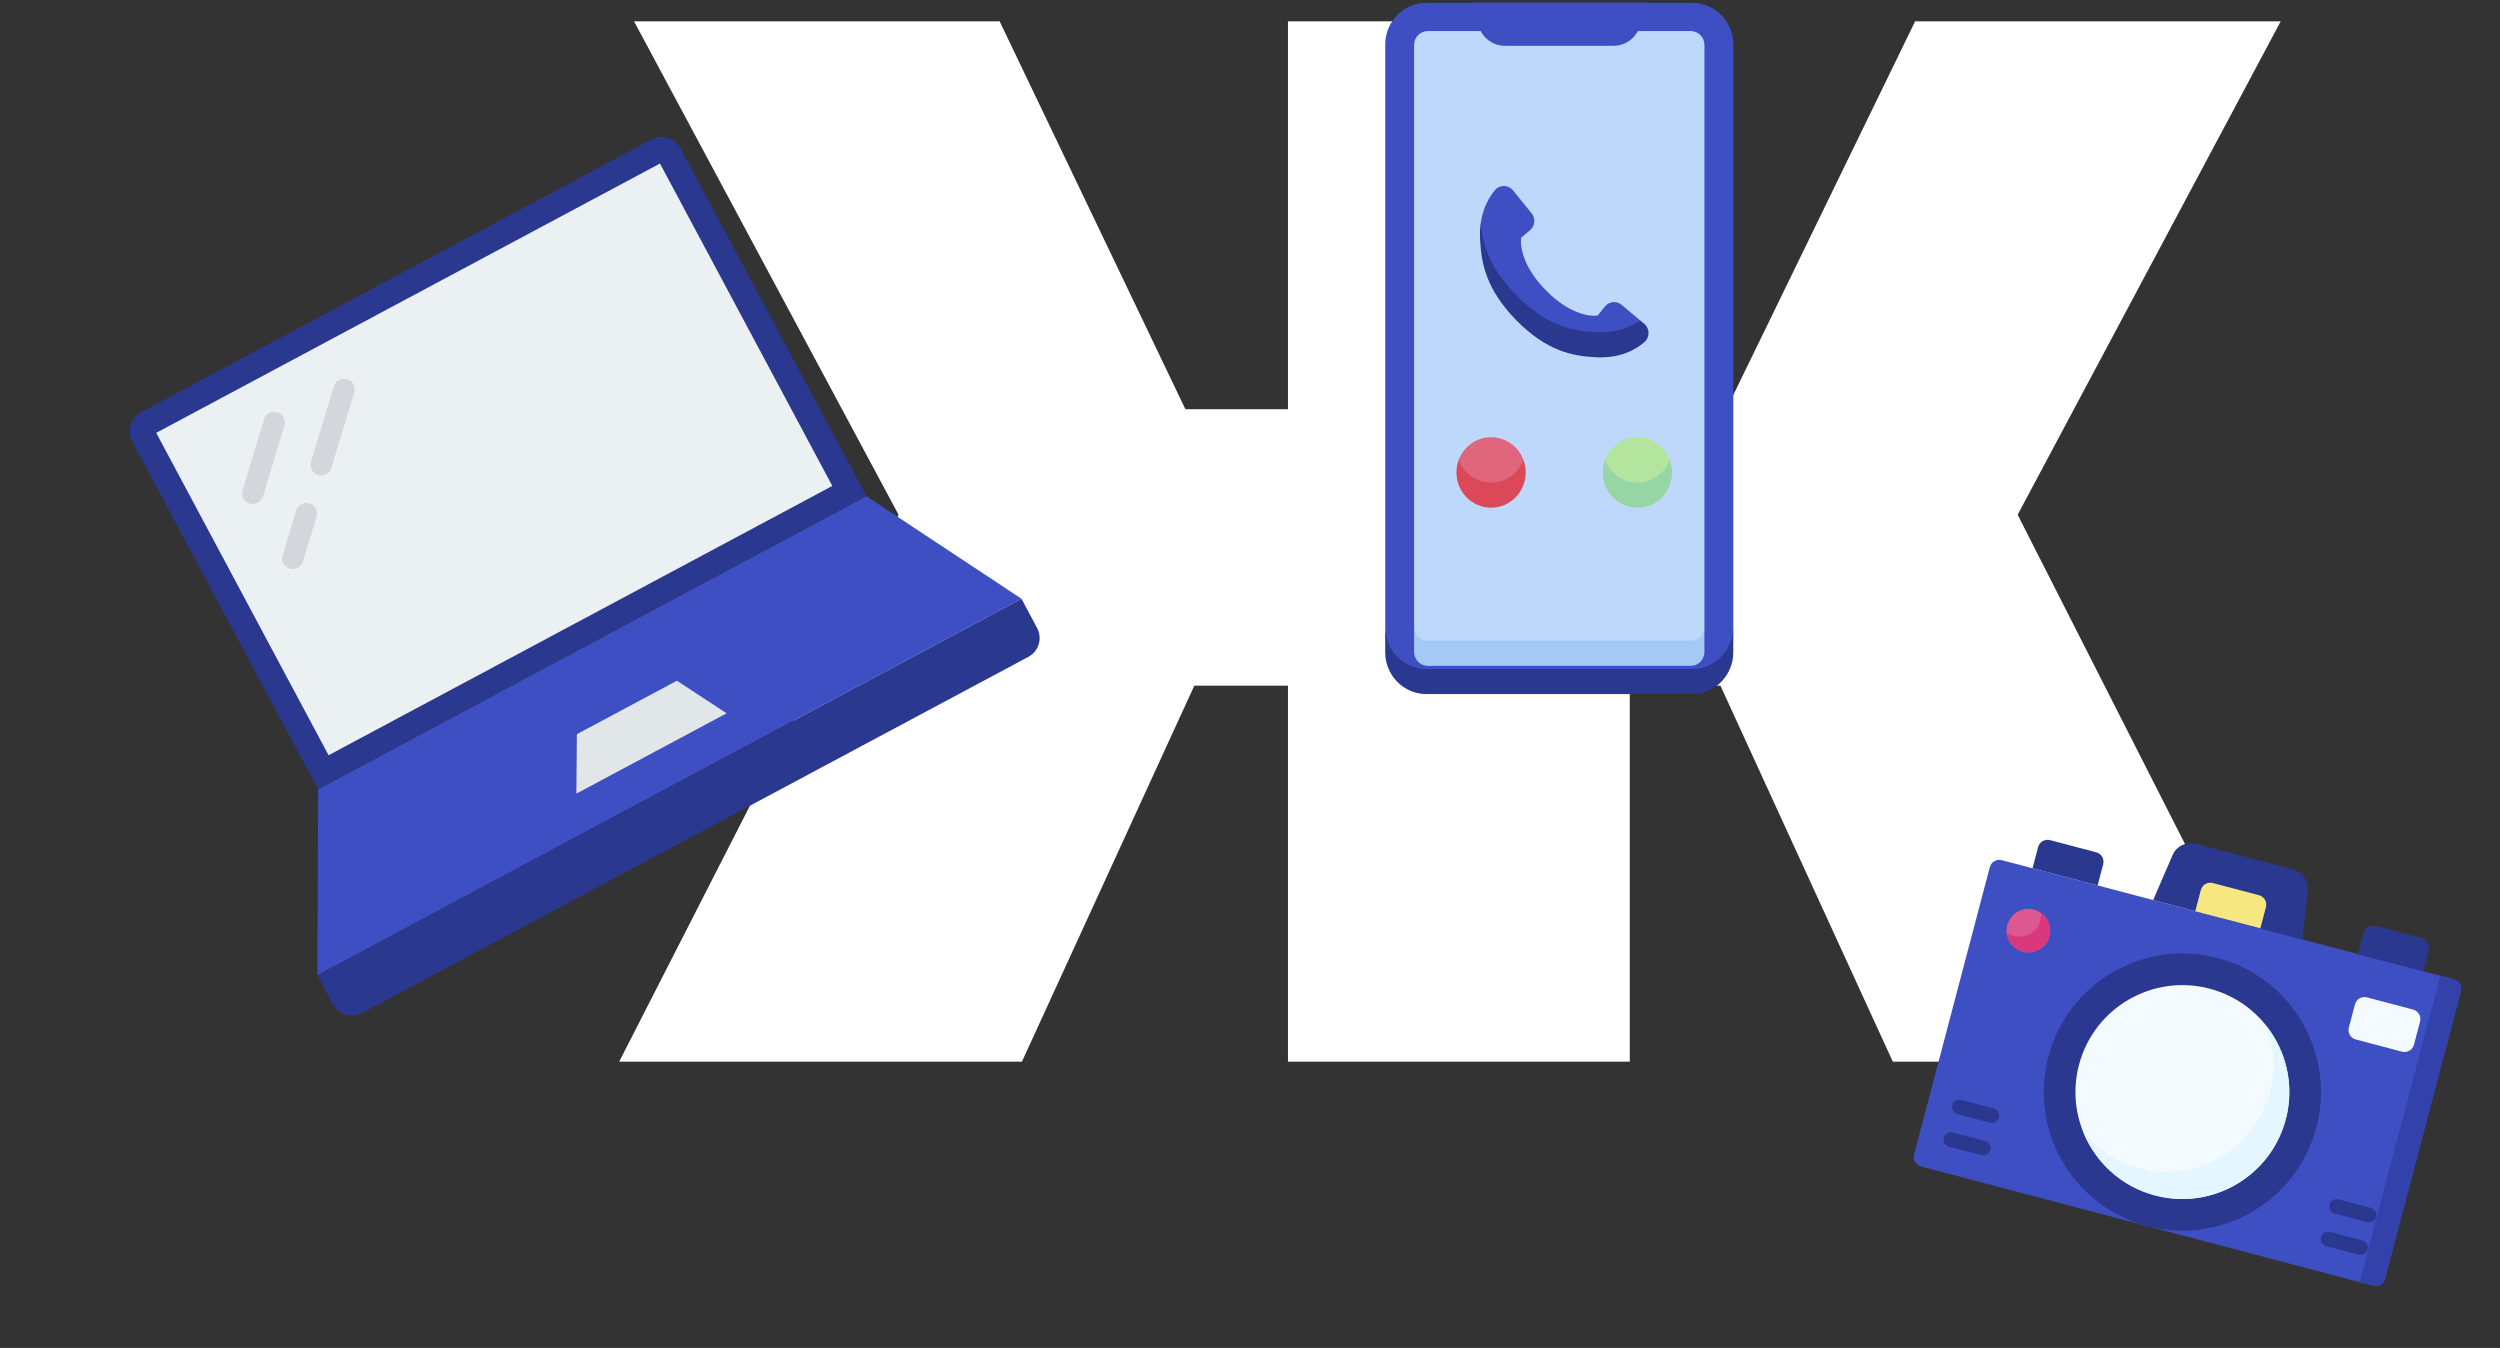 <?xml version="1.0" encoding="UTF-8"?> <svg xmlns="http://www.w3.org/2000/svg" width="217" height="117" viewBox="0 0 217 117" fill="none"><rect x="0" y="0" width="217" height="117" fill="#333333" stroke="none"/> <path d="M149.333 59.515H141.464V92.152H111.794V59.515H103.667L88.703 92.152H53.744L77.996 44.68L55.034 1.852H86.768L102.893 35.521H111.794V1.852H141.464V35.521H149.849L166.232 1.852H197.966L175.133 44.68L199.256 92.152H164.297L149.333 59.515Z" fill="white"></path> <g clip-path="url(#clip0)"> <path d="M27.618 68.519L11.463 38.301C10.981 37.401 11.321 36.281 12.221 35.799L56.555 12.098C57.455 11.617 58.575 11.956 59.056 12.856L75.212 43.075L27.618 68.519Z" fill="#2B3890"></path> <path d="M27.545 84.648L27.618 68.519L75.212 43.075L88.665 51.972L27.545 84.648Z" fill="#3D4FC3"></path> <path d="M57.285 14.194L13.559 37.57L28.52 65.555L72.246 42.178L57.285 14.194Z" fill="#EBF0F3"></path> <path d="M27.545 84.648L88.665 51.972L90.022 54.512C90.504 55.413 90.164 56.532 89.264 57.014L31.404 87.947C30.504 88.428 29.384 88.088 28.903 87.188L27.545 84.648Z" fill="#2B3890"></path> <path d="M63.069 61.916L50.03 68.887L50.072 63.728L58.756 59.085L63.069 61.916Z" fill="#E1E6E9"></path> <path d="M22.923 36.404L21.058 42.553C20.91 43.042 21.186 43.557 21.675 43.706C21.919 43.78 22.17 43.748 22.378 43.636C22.587 43.525 22.753 43.334 22.827 43.089L24.692 36.94C24.84 36.452 24.564 35.936 24.076 35.788C23.587 35.64 23.072 35.916 22.923 36.404Z" fill="#D5D6DB"></path> <path d="M25.708 44.317L24.53 48.2C24.382 48.689 24.657 49.204 25.146 49.352C25.39 49.427 25.641 49.395 25.85 49.283C26.058 49.172 26.224 48.981 26.298 48.736L27.476 44.853C27.624 44.364 27.349 43.849 26.86 43.7C26.371 43.552 25.856 43.828 25.708 44.317Z" fill="#D5D6DB"></path> <path d="M30.132 32.912C29.643 32.764 29.128 33.039 28.98 33.528L26.996 40.071C26.848 40.559 27.123 41.075 27.612 41.223C27.856 41.297 28.107 41.265 28.316 41.154C28.524 41.042 28.69 40.851 28.764 40.607L30.748 34.064C30.896 33.576 30.62 33.06 30.132 32.912Z" fill="#D5D6DB"></path> </g> <g clip-path="url(#clip1)"> <path d="M123.805 59.123H146.882C150.179 59.123 150.45 56.443 150.45 54.439V3.874C150.45 1.87 148.853 0.245 146.882 0.245H123.805C121.834 0.245 120.237 1.87 120.237 3.874V54.439C120.237 56.443 120.66 59.123 123.805 59.123V59.123Z" fill="#3D4FC3"></path> <path d="M123.933 56.672H146.754C147.695 56.672 147.945 55.075 147.945 54.407V3.907C147.945 3.238 147.412 2.696 146.754 2.696H123.933C123.276 2.696 122.743 3.238 122.743 3.907V54.407C122.743 55.075 122.928 56.672 123.933 56.672Z" fill="#BED8FB"></path> <path d="M140.067 3.974H130.62C129.563 3.974 128.632 3.264 128.336 2.233L127.765 0.245H142.922L142.351 2.233C142.055 3.264 141.124 3.974 140.067 3.974Z" fill="#3D4FC3"></path> <path d="M146.754 55.617H123.933C123.276 55.617 122.743 55.075 122.743 54.407V56.584C122.743 57.253 123.276 57.795 123.933 57.795H146.754C147.412 57.795 147.945 57.253 147.945 56.584V54.407C147.945 55.075 147.412 55.617 146.754 55.617Z" fill="#A3CAF7"></path> <path d="M131.622 25.629C131.61 25.618 131.633 25.641 131.622 25.629V25.629Z" fill="#3D4FC3"></path> <path d="M131.194 26.146C133.867 28.849 136.589 29.43 138.577 29.542C140.385 29.643 141.916 28.715 142.365 27.81L140.756 26.46C140.319 26.094 139.674 26.157 139.314 26.601L138.676 27.386C138.676 27.386 136.699 27.759 134.183 25.201C131.668 22.643 132.034 20.632 132.034 20.632L132.807 19.984C133.243 19.618 133.305 18.961 132.946 18.518L131.328 16.522C130.924 16.024 130.173 16.013 129.761 16.506C129.267 17.097 128.716 18.033 128.528 19.384C128.488 21.078 128.859 23.759 131.194 26.146Z" fill="#3D4FC3"></path> <path d="M139.316 39.92C139.316 41.009 140.843 42.944 142.126 42.944C143.41 42.944 144.936 41.08 144.936 39.92C144.504 38.769 143.41 37.951 142.126 37.951C140.843 37.951 139.748 38.769 139.316 39.92Z" fill="#B3E59F"></path> <path d="M142.718 28.105L142.365 27.81C141.56 28.386 140.307 28.933 138.499 28.831C136.51 28.72 134.295 28.332 131.622 25.629C131.633 25.641 131.61 25.618 131.622 25.629C129.287 23.241 128.709 21.213 128.528 19.384C128.468 19.817 128.444 20.292 128.473 20.813C128.582 22.835 128.964 25.088 131.622 27.807C134.295 30.509 136.51 30.898 138.499 31.009C140.609 31.127 141.967 30.362 142.734 29.698C143.218 29.28 143.208 28.516 142.718 28.105V28.105Z" fill="#2B3890"></path> <path d="M146.882 58.068H123.805C121.834 58.068 120.237 56.443 120.237 54.439V56.616C120.237 58.621 121.834 60.245 123.805 60.245H146.882C148.853 60.245 150.45 58.621 150.45 56.616V54.439C150.45 56.443 148.853 58.068 146.882 58.068Z" fill="#2B3890"></path> <path d="M126.616 39.92C126.616 41.009 128.142 42.944 129.426 42.944C130.709 42.944 132.236 41.2 132.236 39.92C131.804 38.769 130.709 37.951 129.426 37.951C128.142 37.951 127.047 38.769 126.616 39.92V39.92Z" fill="#DF667C"></path> <path d="M129.426 41.889C128.142 41.889 127.047 41.071 126.616 39.92C126.489 40.259 126.419 40.626 126.419 41.009C126.419 42.698 127.765 44.067 129.426 44.067C131.086 44.067 132.432 42.698 132.432 41.009C132.432 40.626 132.362 40.259 132.236 39.92C131.804 41.071 130.709 41.889 129.426 41.889V41.889Z" fill="#DB4858"></path> <path d="M142.126 41.889C140.843 41.889 139.748 41.071 139.316 39.92C139.189 40.259 139.119 40.626 139.119 41.009C139.119 42.698 140.465 44.067 142.126 44.067C143.787 44.067 145.133 42.698 145.133 41.009C145.133 40.626 145.063 40.259 144.936 39.92C144.504 41.071 143.409 41.889 142.126 41.889Z" fill="#95D6A4"></path> </g> <g clip-path="url(#clip2)"> <path d="M205.982 111.595L166.747 101.252C166.292 101.132 166.021 100.667 166.141 100.213L172.717 75.269C172.836 74.814 173.302 74.543 173.756 74.663L212.992 85.006C213.446 85.126 213.717 85.591 213.597 86.045L207.022 110.989C206.902 111.444 206.436 111.715 205.982 111.595Z" fill="#3D4FC3"></path> <path d="M205.982 111.595L204.81 111.286L211.82 84.697L212.991 85.006C213.446 85.126 213.717 85.591 213.597 86.046L207.022 110.989C206.902 111.444 206.436 111.715 205.982 111.595Z" fill="#3342AA"></path> <path d="M186.893 78.126L188.583 74.217C188.92 73.438 189.776 73.021 190.598 73.238L199.04 75.463C199.862 75.68 200.402 76.465 200.311 77.309L199.855 81.543L186.893 78.126Z" fill="#2B3890"></path> <path d="M190.549 79.09L191.033 77.253C191.152 76.799 191.618 76.528 192.072 76.648L196.077 77.704C196.532 77.823 196.803 78.289 196.683 78.743L196.199 80.579L190.549 79.09Z" fill="#F6E781"></path> <path d="M186.364 106.424C192.789 108.117 199.37 104.282 201.064 97.857C202.757 91.433 198.922 84.852 192.498 83.158C186.073 81.465 179.492 85.3 177.798 91.724C176.105 98.149 179.94 104.73 186.364 106.424Z" fill="#2B3890"></path> <path d="M187.065 103.765C192.021 105.071 197.098 102.113 198.405 97.156C199.711 92.2 196.753 87.124 191.797 85.817C186.841 84.511 181.764 87.469 180.457 92.425C179.151 97.381 182.109 102.458 187.065 103.765Z" fill="#F4FBFF"></path> <path d="M196.67 88.99C197.385 90.775 197.555 92.796 197.028 94.794C195.724 99.742 190.637 102.707 185.689 101.402C183.69 100.875 182.016 99.732 180.815 98.229C181.871 100.865 184.116 102.987 187.065 103.765C192.014 105.069 197.1 102.105 198.405 97.156C199.182 94.207 198.443 91.207 196.67 88.99Z" fill="#E4F6FF"></path> <path d="M175.58 82.609C176.59 82.875 177.624 82.272 177.89 81.262C178.156 80.253 177.554 79.219 176.544 78.953C175.534 78.686 174.5 79.289 174.234 80.299C173.968 81.308 174.571 82.342 175.58 82.609Z" fill="#DD5790"></path> <path d="M177.149 79.233C177.17 79.45 177.154 79.674 177.095 79.897C176.829 80.907 175.794 81.51 174.785 81.244C174.562 81.185 174.359 81.088 174.18 80.963C174.254 81.728 174.794 82.401 175.58 82.609C176.59 82.875 177.624 82.272 177.89 81.262C178.098 80.476 177.778 79.675 177.149 79.233Z" fill="#DA387D"></path> <path d="M203.882 89.189L204.412 87.179C204.532 86.724 204.997 86.453 205.451 86.573L209.456 87.629C209.911 87.749 210.182 88.214 210.062 88.668L209.532 90.679C209.412 91.133 208.947 91.404 208.493 91.285L204.488 90.229C204.033 90.109 203.762 89.644 203.882 89.189Z" fill="#F4FBFF"></path> <path d="M204.674 82.814L205.158 80.977C205.278 80.523 205.743 80.252 206.198 80.371L210.203 81.427C210.657 81.547 210.928 82.012 210.808 82.467L210.324 84.303L204.674 82.814Z" fill="#2B3890"></path> <path d="M180.692 76.491L182.074 76.856L182.558 75.019C182.677 74.564 182.406 74.099 181.952 73.979L177.947 72.924C177.493 72.804 177.027 73.075 176.908 73.529L176.423 75.366L177.804 75.73L180.692 76.491Z" fill="#2B3890"></path> <path d="M205.473 106.078L202.648 105.333C202.307 105.243 202.104 104.894 202.193 104.553C202.283 104.213 202.632 104.009 202.973 104.099L205.798 104.844C206.139 104.934 206.342 105.283 206.252 105.623C206.162 105.964 205.813 106.168 205.473 106.078Z" fill="#2B3890"></path> <path d="M204.728 108.903L201.903 108.158C201.562 108.068 201.359 107.719 201.449 107.379C201.538 107.038 201.887 106.835 202.228 106.924L205.053 107.669C205.394 107.759 205.597 108.108 205.507 108.449C205.418 108.789 205.069 108.993 204.728 108.903Z" fill="#2B3890"></path> <path d="M172.735 97.448L169.91 96.703C169.569 96.613 169.366 96.264 169.456 95.923C169.545 95.583 169.894 95.379 170.235 95.469L173.06 96.214C173.401 96.304 173.604 96.653 173.514 96.993C173.425 97.334 173.076 97.537 172.735 97.448Z" fill="#2B3890"></path> <path d="M171.99 100.273L169.165 99.528C168.824 99.438 168.621 99.089 168.711 98.748C168.801 98.408 169.15 98.204 169.49 98.294L172.315 99.039C172.656 99.129 172.859 99.478 172.77 99.818C172.68 100.159 172.331 100.362 171.99 100.273Z" fill="#2B3890"></path> </g> <defs> <clipPath id="clip0"> <rect width="69.306" height="69.306" fill="white" transform="translate(0.464 33.992) rotate(-28.13)"></rect> </clipPath> <clipPath id="clip1"> <rect width="59" height="60" fill="white" transform="translate(105.844 0.245)"></rect> </clipPath> <clipPath id="clip2"> <rect width="42.277" height="42.277" fill="white" transform="translate(175.54 64.558) rotate(14.768)"></rect> </clipPath> </defs> </svg> 